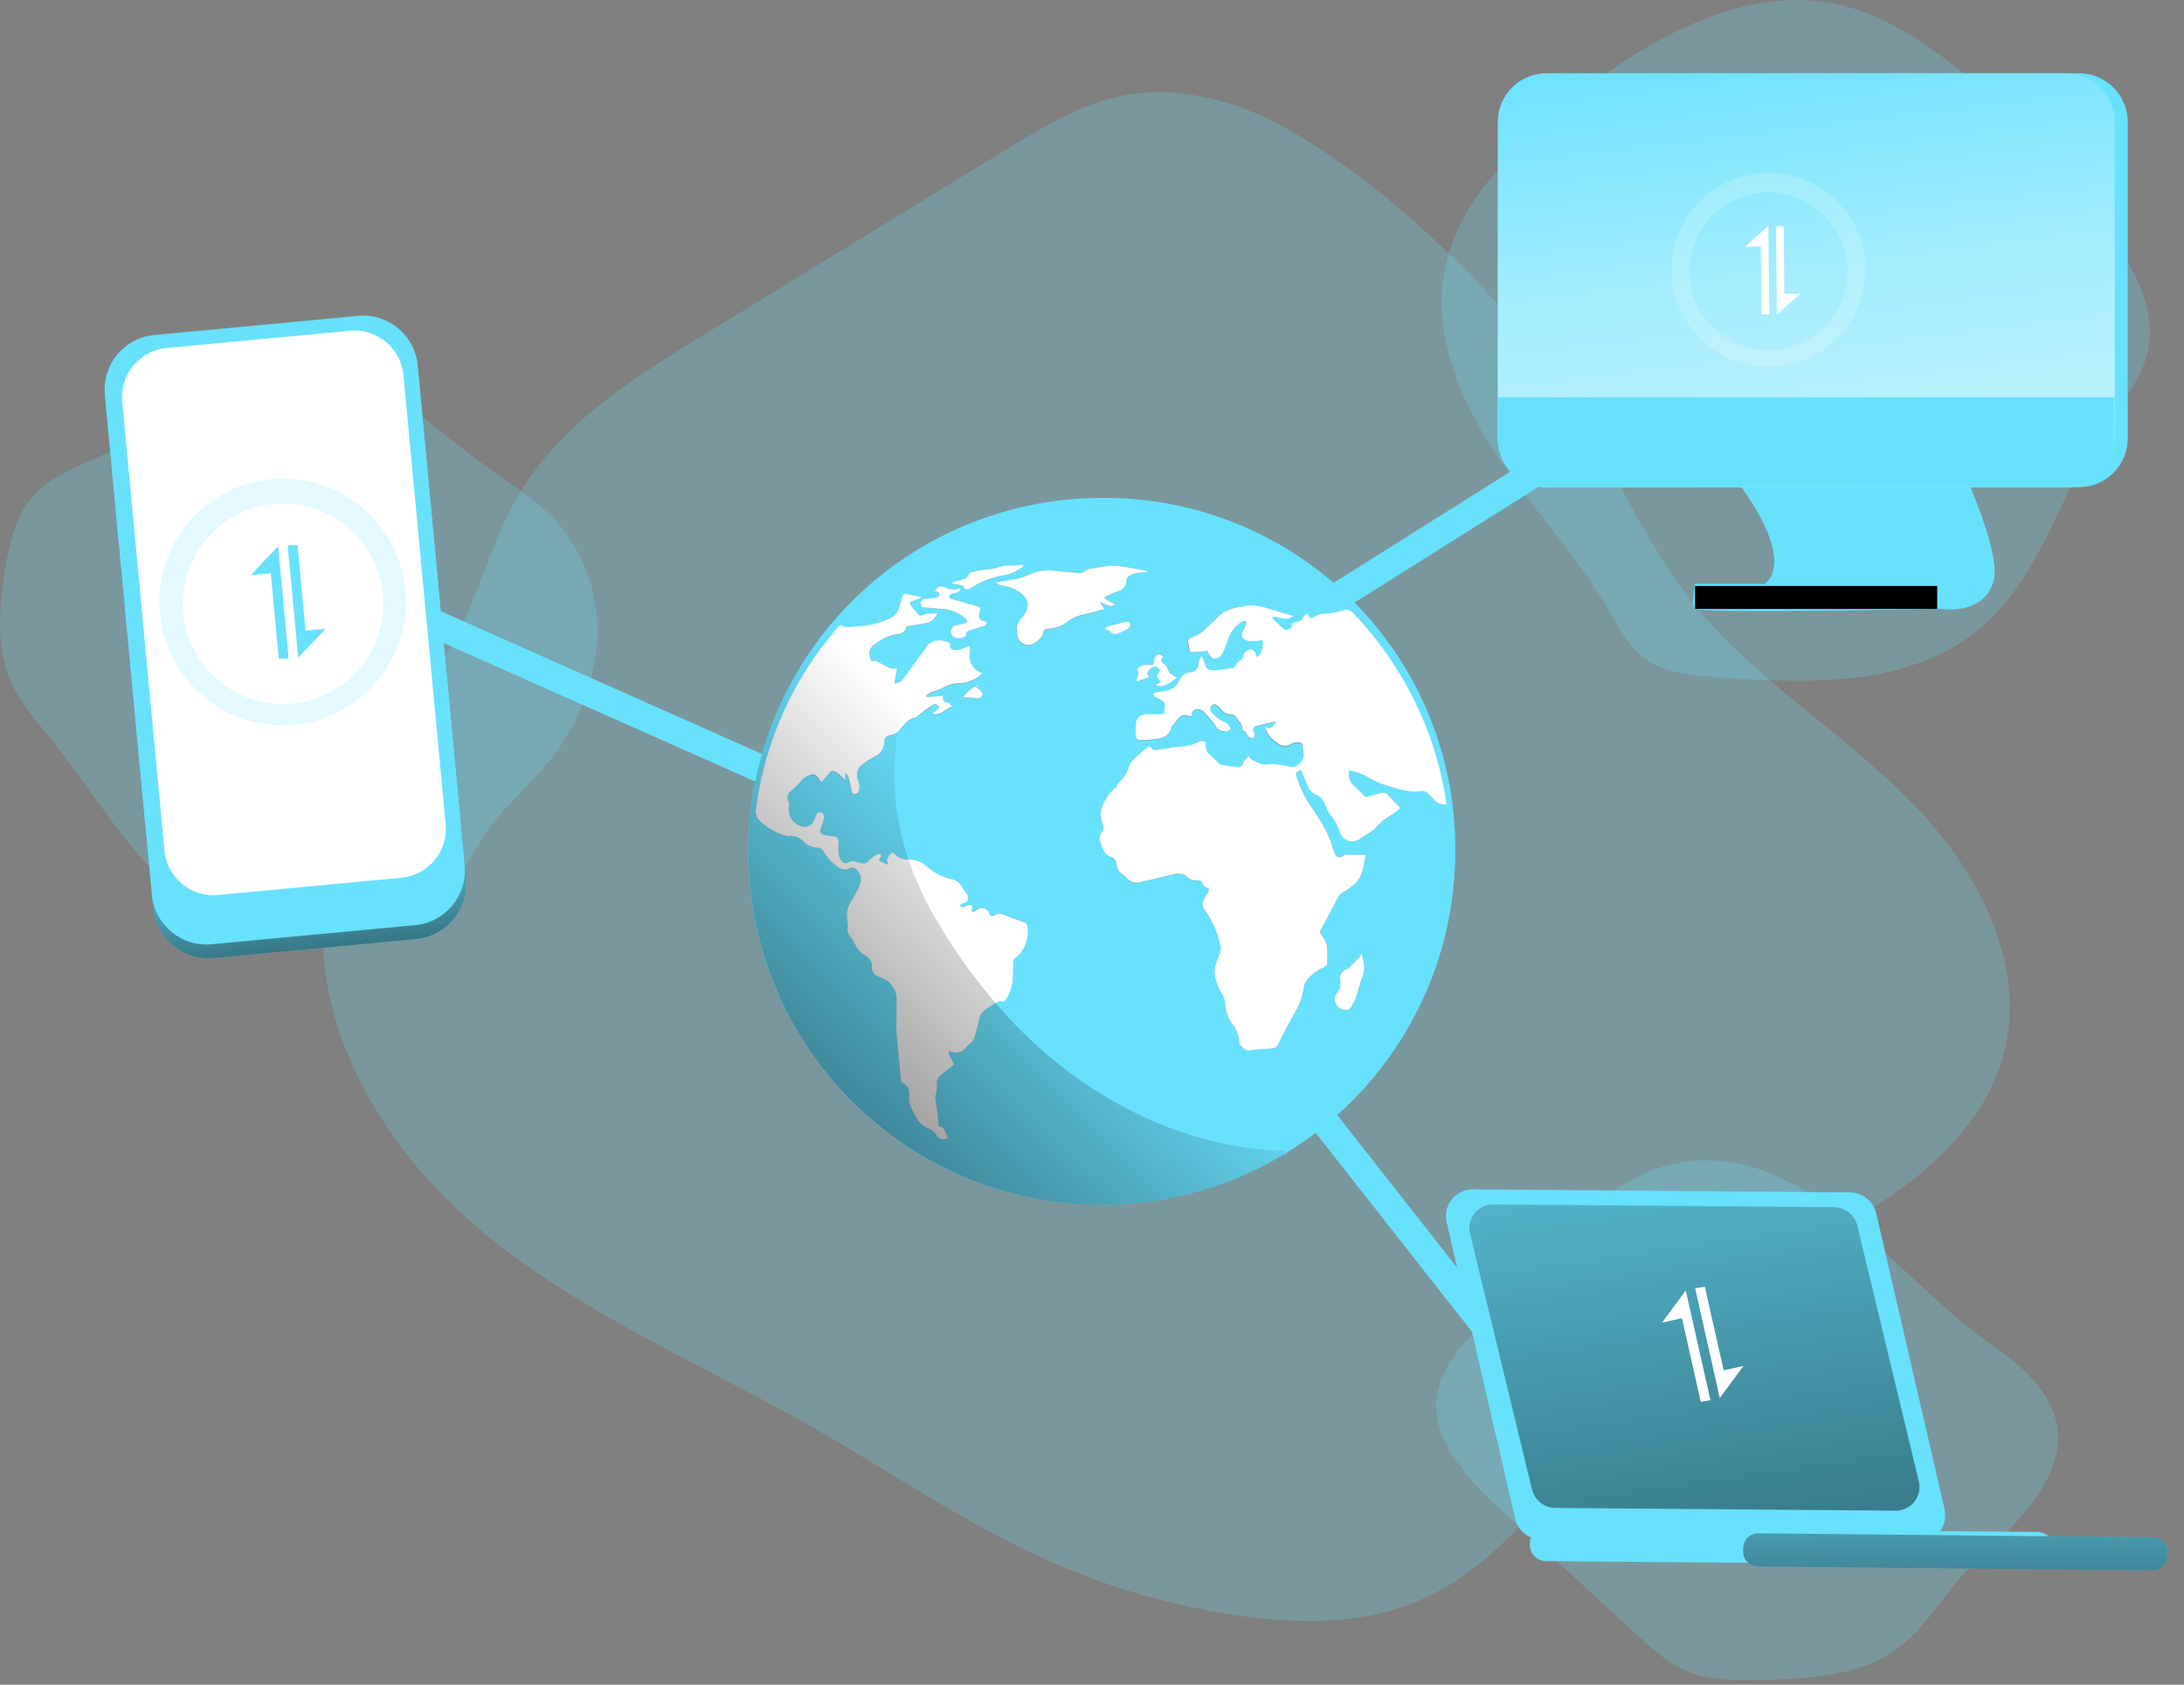 <svg width="70" height="54" viewBox="0 0 70 54" fill="none" xmlns="http://www.w3.org/2000/svg">
<rect x="0" y="0" width="70" height="54" fill="#808080" stroke="none"/>
<path opacity="0.24" d="M41.311 4.162C39.651 3.215 37.675 2.684 35.812 3.102C34.568 3.385 33.449 4.059 32.359 4.726L22.564 10.729C20.317 12.104 17.982 13.569 16.64 15.836C15.887 17.106 15.497 18.553 14.877 19.892C13.579 22.702 11.268 25.059 10.567 28.074C9.599 32.21 11.978 36.494 15.207 39.266C18.436 42.038 22.435 43.688 26.123 45.797C28.432 47.118 30.639 48.63 33.045 49.77C35.267 50.834 37.646 51.534 40.091 51.842C41.827 52.05 43.634 52.033 45.262 51.396C49.264 49.827 50.996 45.149 54.26 42.349C55.951 40.897 58.025 39.981 59.914 38.795C61.803 37.61 63.602 36.013 64.201 33.865C64.97 31.115 63.554 28.182 61.613 26.085C59.673 23.989 57.214 22.433 55.21 20.397C52.756 17.905 51.739 14.726 49.763 11.942C47.697 9.057 44.377 5.912 41.311 4.162Z" fill="#68E1FD"/>
<path opacity="0.24" d="M53.643 37.309C51.823 37.697 50.452 39.153 49.204 40.533L47.285 42.664C46.769 43.227 46.254 43.827 46.082 44.569C45.767 46.037 46.974 47.352 48.077 48.369L52.44 52.382C52.956 52.858 53.487 53.343 54.14 53.6C54.827 53.87 55.589 53.863 56.328 53.851C57.917 53.824 59.629 53.753 60.89 52.787C61.852 52.05 62.408 50.897 63.31 50.084C66.003 47.664 67.367 45.518 63.867 43.129C60.832 41.062 57.84 36.41 53.643 37.309Z" fill="#68E1FD"/>
<path opacity="0.24" d="M15.92 15.197C16.607 15.671 17.307 16.13 17.862 16.744C18.328 17.285 18.68 17.916 18.898 18.596C19.116 19.277 19.194 19.995 19.128 20.706C18.986 22.137 18.401 23.487 17.455 24.57C16.9 25.224 16.24 25.79 15.736 26.481C15.393 26.948 15.116 27.467 14.767 27.935C14.284 28.56 13.681 29.082 12.993 29.47C12.305 29.859 11.546 30.105 10.761 30.194C9.179 30.364 7.589 29.966 6.274 29.07C4.32 27.754 3.153 25.585 1.677 23.743C1.179 23.123 0.63 22.523 0.321 21.791C-0.133 20.715 -0.023 19.493 0.149 18.34C0.287 17.477 0.472 16.561 1.057 15.902C1.775 15.094 2.925 14.855 3.844 14.286C5.697 13.147 7.071 10.375 9.591 10.7C10.711 10.844 11.626 11.695 12.44 12.404C13.55 13.396 14.711 14.328 15.92 15.197Z" fill="#68E1FD"/>
<path opacity="0.24" d="M49.465 3.987C48.101 5.217 46.769 6.637 46.351 8.426C45.868 10.488 46.695 12.633 47.845 14.403C48.995 16.173 50.479 17.716 51.547 19.539C51.882 20.108 52.191 20.723 52.724 21.113C53.334 21.56 54.131 21.629 54.886 21.694C57.905 21.931 61.287 22.055 63.566 20.06C65.456 18.403 66.044 15.729 67.463 13.655C67.97 12.916 68.599 12.222 68.821 11.352C69.182 9.934 68.359 8.499 67.477 7.331C65.556 4.775 62.387 1.089 59.197 0.211C55.686 -0.755 51.913 1.778 49.465 3.987Z" fill="#68E1FD"/>
<path d="M53.684 12.855L36.207 23.853L35.733 23.094L53.21 12.097L53.684 12.855Z" fill="#68E1FD"/>
<path d="M13.284 20.197L13.648 19.379L28.081 25.796L27.717 26.614L13.284 20.197Z" fill="#68E1FD"/>
<path d="M11.458 10.148L4.965 10.759C3.991 10.85 3.275 11.714 3.367 12.689L4.911 29.114C5.002 30.088 5.866 30.804 6.841 30.712L13.334 30.102C14.308 30.01 15.024 29.146 14.932 28.172L13.388 11.747C13.296 10.772 12.432 10.057 11.458 10.148Z" fill="#68E1FD"/>
<path d="M11.458 10.148L4.965 10.759C3.991 10.85 3.275 11.714 3.367 12.689L4.911 29.114C5.002 30.088 5.866 30.804 6.841 30.712L13.334 30.102C14.308 30.01 15.024 29.146 14.932 28.172L13.388 11.747C13.296 10.772 12.432 10.057 11.458 10.148Z" fill="url(#paint0_linear_263_1289)"/>
<path d="M11.475 10.125L4.944 10.739C3.98 10.829 3.272 11.684 3.363 12.648L4.871 28.687C4.961 29.651 5.816 30.358 6.78 30.268L13.311 29.654C14.274 29.563 14.982 28.709 14.892 27.745L13.384 11.706C13.294 10.742 12.439 10.034 11.475 10.125Z" fill="#68E1FD"/>
<path d="M11.215 10.603L5.339 11.156C4.473 11.237 3.836 12.006 3.918 12.872L5.271 27.267C5.352 28.133 6.121 28.77 6.987 28.688L12.863 28.136C13.729 28.054 14.366 27.286 14.284 26.419L12.931 12.025C12.85 11.158 12.081 10.522 11.215 10.603Z" fill="white"/>
<path opacity="0.18" d="M8.699 15.36C7.92 15.431 7.18 15.732 6.572 16.225C5.964 16.717 5.516 17.379 5.285 18.126C5.053 18.874 5.049 19.673 5.272 20.423C5.495 21.172 5.935 21.839 6.537 22.338C7.139 22.838 7.876 23.147 8.654 23.227C9.433 23.308 10.217 23.155 10.909 22.79C11.6 22.424 12.167 21.861 12.539 21.173C12.91 20.484 13.069 19.701 12.995 18.922C12.896 17.881 12.389 16.921 11.583 16.253C10.778 15.585 9.741 15.264 8.699 15.36ZM9.376 22.552C8.743 22.612 8.107 22.482 7.548 22.181C6.989 21.879 6.532 21.418 6.235 20.857C5.938 20.295 5.814 19.658 5.879 19.026C5.944 18.394 6.194 17.796 6.599 17.306C7.005 16.817 7.546 16.459 8.154 16.277C8.763 16.095 9.412 16.098 10.019 16.285C10.626 16.471 11.164 16.834 11.565 17.327C11.966 17.82 12.212 18.42 12.272 19.053C12.351 19.901 12.09 20.745 11.547 21.401C11.004 22.057 10.223 22.471 9.376 22.552Z" fill="#68E1FD"/>
<path d="M9.221 17.483L9.558 21.079L10.441 20.152L9.793 20.212L9.536 17.474L9.221 17.483Z" fill="#68E1FD"/>
<path d="M9.252 21.107L8.914 17.511L8.032 18.438L8.678 18.378L8.936 21.116L9.252 21.107Z" fill="#68E1FD"/>
<path d="M35.319 15.96C33.078 15.959 30.888 16.621 29.024 17.864C27.16 19.108 25.706 20.875 24.847 22.944C23.987 25.013 23.76 27.29 24.195 29.488C24.629 31.686 25.705 33.706 27.287 35.292C28.868 36.879 30.885 37.961 33.081 38.402C35.278 38.843 37.556 38.623 39.627 37.77C41.699 36.916 43.471 35.468 44.72 33.608C45.969 31.748 46.638 29.56 46.644 27.319C46.66 25.826 46.379 24.344 45.816 22.961C45.253 21.577 44.42 20.32 43.365 19.262C42.311 18.205 41.056 17.368 39.675 16.801C38.293 16.234 36.812 15.948 35.319 15.96ZM36.999 21.179C36.995 21.147 37.001 21.115 37.016 21.086C37.049 21.038 37.085 20.976 37.133 20.964C37.181 20.952 37.228 21.002 37.293 21.035C37.175 21.157 37.224 21.224 37.329 21.277C37.354 21.289 37.376 21.308 37.393 21.33C37.42 21.413 37.457 21.492 37.503 21.566C37.574 21.623 37.653 21.669 37.738 21.703C37.669 21.765 37.595 21.823 37.518 21.875C37.444 21.921 37.364 21.956 37.279 21.98C37.211 21.987 37.142 21.987 37.073 21.98C37.075 21.967 37.075 21.955 37.073 21.942L37.217 21.853C37.166 21.789 37.092 21.739 37.085 21.681C37.078 21.622 37.149 21.562 37.19 21.494C37.125 21.389 37.028 21.341 36.961 21.385C36.76 21.519 36.747 21.557 36.838 21.701C36.707 21.753 36.582 21.801 36.447 21.848C36.42 21.712 36.578 21.588 36.447 21.466C36.474 21.42 36.513 21.383 36.559 21.357C36.605 21.331 36.658 21.319 36.711 21.32H36.865C36.948 21.306 37.01 21.282 36.999 21.179ZM33.751 18.288C34.016 18.328 34.282 18.345 34.547 18.366C34.595 18.376 34.645 18.374 34.692 18.359C34.739 18.344 34.782 18.317 34.815 18.28C34.846 18.244 34.916 18.237 34.97 18.228C35.176 18.196 35.386 18.158 35.593 18.136C35.703 18.126 35.813 18.131 35.922 18.151C36.176 18.191 36.437 18.24 36.683 18.285C36.724 18.292 36.762 18.31 36.793 18.337C36.688 18.337 36.582 18.349 36.477 18.361C36.41 18.366 36.344 18.381 36.283 18.407C36.188 18.455 36.1 18.507 36.095 18.646C36.094 18.714 36.071 18.78 36.028 18.833C35.985 18.886 35.926 18.923 35.86 18.938C35.721 18.987 35.586 19.044 35.454 19.11C35.386 19.143 35.386 19.182 35.454 19.222C35.549 19.275 35.645 19.325 35.75 19.393C35.588 19.455 35.588 19.455 35.251 19.301L35.394 19.54C35.179 19.596 34.956 19.66 34.733 19.712C34.524 19.748 34.33 19.839 34.169 19.976C34.007 20.093 33.813 20.159 33.614 20.165C33.509 20.186 33.426 20.203 33.426 20.337C33.426 20.387 33.378 20.444 33.337 20.486C33.281 20.537 33.22 20.582 33.155 20.621C33.102 20.659 33.039 20.681 32.974 20.686C32.909 20.691 32.844 20.677 32.786 20.647C32.728 20.617 32.679 20.572 32.645 20.516C32.612 20.46 32.594 20.395 32.595 20.33C32.581 20.26 32.577 20.188 32.583 20.117C32.605 20.036 32.636 19.957 32.677 19.883C32.7 19.851 32.727 19.823 32.758 19.797C33.05 19.481 32.985 19.148 32.608 18.938C32.45 18.846 32.275 18.787 32.093 18.766C32.028 18.748 31.967 18.719 31.912 18.68C32.163 18.639 32.406 18.607 32.645 18.562C32.747 18.535 32.846 18.498 32.942 18.453C33.193 18.329 33.472 18.273 33.751 18.288ZM36.233 20.007C36.232 20.036 36.225 20.064 36.212 20.09C36.199 20.115 36.18 20.138 36.157 20.155C36.061 20.214 35.959 20.264 35.853 20.304C35.807 20.328 35.754 20.335 35.703 20.324C35.653 20.313 35.608 20.284 35.576 20.242C35.544 20.203 35.475 20.191 35.423 20.167C35.423 20.153 35.423 20.141 35.411 20.129C35.463 20.108 35.511 20.081 35.561 20.066C35.722 20.021 35.88 19.98 36.038 19.94C36.114 19.923 36.205 19.923 36.233 20.007ZM30.589 18.643C30.663 18.62 30.742 18.605 30.819 18.584C30.897 18.564 31.002 18.545 31.036 18.431C31.046 18.407 31.062 18.386 31.081 18.369C31.101 18.352 31.124 18.34 31.149 18.333C31.189 18.333 31.225 18.318 31.263 18.313C31.38 18.288 31.502 18.271 31.622 18.253C31.718 18.248 31.814 18.234 31.907 18.211C32.082 18.143 32.269 18.115 32.455 18.127C32.516 18.127 32.572 18.115 32.627 18.113C32.682 18.111 32.737 18.113 32.799 18.113C32.797 18.127 32.797 18.141 32.799 18.154C32.6 18.314 32.363 18.419 32.112 18.459C31.763 18.516 31.431 18.646 31.136 18.84C31.044 18.9 30.948 18.948 30.876 18.808C30.864 18.78 30.809 18.765 30.771 18.759C30.68 18.751 30.589 18.735 30.5 18.711C30.526 18.684 30.556 18.661 30.589 18.643ZM29.989 18.969C29.981 18.969 29.976 18.959 29.96 18.95C30.046 18.804 30.142 18.759 30.292 18.828C30.363 18.865 30.442 18.887 30.522 18.893C30.602 18.899 30.683 18.89 30.759 18.864C30.768 18.871 30.776 18.879 30.783 18.888C30.759 18.921 30.744 18.969 30.715 18.981C30.642 19.01 30.562 19.015 30.488 19.043C30.471 19.049 30.455 19.06 30.443 19.073C30.43 19.087 30.421 19.103 30.416 19.12C30.416 19.139 30.452 19.184 30.479 19.192L30.577 19.218C30.84 19.297 31.103 19.364 31.368 19.443C31.393 19.459 31.412 19.485 31.419 19.514C31.417 19.553 31.411 19.593 31.4 19.631C31.352 19.842 31.409 19.919 31.627 19.923C31.629 19.959 31.618 19.995 31.596 20.025C31.573 20.054 31.541 20.074 31.505 20.081C31.362 20.117 31.221 20.162 31.084 20.206C31.019 20.227 30.95 20.248 30.971 20.344C30.97 20.355 30.967 20.366 30.962 20.376C30.957 20.386 30.95 20.395 30.941 20.402C30.88 20.443 30.808 20.463 30.735 20.46C30.662 20.458 30.591 20.433 30.532 20.389C30.508 20.361 30.492 20.327 30.485 20.291C30.478 20.254 30.481 20.217 30.493 20.182C30.505 20.147 30.526 20.116 30.554 20.092C30.582 20.068 30.616 20.052 30.653 20.045C30.735 20.024 30.825 20.019 30.909 19.995C30.928 19.991 30.947 19.982 30.963 19.971C30.979 19.959 30.993 19.945 31.003 19.928C31.012 19.907 30.977 19.861 30.95 19.834C30.786 19.681 30.58 19.58 30.359 19.545C30.292 19.533 30.224 19.525 30.156 19.521C29.996 19.51 29.835 19.493 29.673 19.476C29.604 19.466 29.518 19.476 29.513 19.371C29.509 19.349 29.51 19.327 29.516 19.306C29.522 19.285 29.533 19.265 29.547 19.249C29.562 19.232 29.58 19.219 29.6 19.211C29.621 19.202 29.643 19.198 29.665 19.199C29.772 19.196 29.879 19.185 29.984 19.167C30.032 19.167 30.099 19.125 30.106 19.093C30.122 19.024 30.074 18.969 29.989 18.969ZM31.392 22.1C31.433 22.148 31.509 22.222 31.497 22.262C31.484 22.301 31.459 22.334 31.424 22.356C31.389 22.378 31.348 22.386 31.308 22.38C31.163 22.361 31.018 22.35 30.873 22.348C30.997 22.168 31.174 22.03 31.38 21.954C31.343 21.987 31.318 22.011 31.278 22.044C31.319 22.055 31.358 22.074 31.392 22.1ZM31.797 32.198C31.68 32.273 31.573 32.363 31.478 32.465C31.422 32.553 31.386 32.653 31.371 32.757C31.332 32.946 31.28 33.132 31.216 33.313C31.17 33.418 31.044 33.485 30.965 33.58C30.905 33.661 30.818 33.717 30.719 33.736C30.62 33.756 30.517 33.738 30.431 33.686C30.386 33.815 30.472 33.896 30.524 33.986C30.601 34.121 30.601 34.121 30.471 34.214C30.34 34.307 30.244 34.4 30.127 34.498C30.086 34.535 30.056 34.583 30.041 34.636C30.026 34.689 30.025 34.745 30.039 34.798C30.038 34.894 30.025 34.989 30.001 35.082C29.986 35.13 29.979 35.181 29.981 35.231C29.991 35.329 30.022 35.426 30.034 35.523C30.055 35.695 30.067 35.855 30.082 36.019C30.082 36.082 30.105 36.12 30.18 36.127C30.209 36.127 30.249 36.164 30.263 36.196C30.307 36.286 30.347 36.383 30.386 36.476C30.361 36.495 30.331 36.51 30.3 36.518C30.269 36.526 30.236 36.528 30.204 36.523C30.172 36.519 30.142 36.508 30.114 36.492C30.086 36.475 30.062 36.453 30.043 36.428C29.983 36.315 29.885 36.227 29.766 36.18C29.572 36.095 29.416 35.942 29.326 35.75C29.223 35.544 29.106 35.365 29.139 35.109C29.158 35.03 29.147 34.947 29.108 34.876C29.07 34.804 29.007 34.749 28.931 34.721C28.9 34.712 28.879 34.651 28.874 34.611C28.855 34.45 28.846 34.286 28.831 34.125C28.798 33.781 28.757 33.437 28.737 33.093C28.721 32.837 28.737 32.578 28.737 32.322C28.737 32.205 28.737 32.09 28.737 31.978C28.725 31.829 28.668 31.686 28.574 31.57C28.48 31.453 28.352 31.368 28.209 31.325C28.131 31.31 28.06 31.267 28.011 31.203C27.962 31.14 27.938 31.061 27.943 30.982C27.946 30.911 27.928 30.84 27.892 30.779C27.856 30.718 27.803 30.669 27.74 30.638C27.569 30.543 27.439 30.387 27.377 30.201C27.354 30.146 27.319 30.096 27.276 30.055C27.23 30.012 27.196 29.958 27.177 29.897C27.159 29.837 27.157 29.773 27.171 29.712C27.175 29.626 27.17 29.541 27.154 29.457C27.141 29.401 27.136 29.343 27.138 29.285C27.161 29.121 27.22 28.963 27.31 28.823C27.413 28.675 27.497 28.514 27.561 28.345C27.597 28.255 27.602 28.155 27.575 28.062C27.548 27.968 27.49 27.887 27.412 27.83C27.385 27.816 27.356 27.809 27.327 27.807C27.297 27.806 27.267 27.81 27.24 27.821C27.186 27.856 27.123 27.873 27.059 27.869C26.996 27.865 26.935 27.841 26.886 27.8C26.674 27.667 26.501 27.481 26.382 27.261C26.361 27.229 26.33 27.205 26.294 27.192C26.244 27.172 26.19 27.16 26.135 27.156C25.985 27.146 25.846 27.078 25.746 26.965C25.688 26.903 25.615 26.856 25.535 26.826C25.455 26.796 25.369 26.785 25.284 26.794C25.26 26.8 25.236 26.8 25.212 26.794C24.869 26.707 24.557 26.528 24.308 26.278C24.272 26.229 24.246 26.173 24.233 26.114C24.22 26.055 24.219 25.994 24.231 25.934C24.32 25.245 24.476 24.566 24.696 23.906C25.03 22.89 25.511 21.928 26.124 21.052C26.351 20.724 26.614 20.416 26.862 20.1C26.898 20.052 26.936 20.029 26.991 20.067C27.027 20.09 27.068 20.105 27.11 20.111C27.153 20.117 27.197 20.115 27.238 20.103C27.441 20.079 27.645 20.088 27.843 20.047C28.082 19.995 28.315 19.922 28.541 19.828C28.624 19.78 28.695 19.714 28.749 19.635C28.803 19.555 28.838 19.465 28.852 19.369C28.865 19.318 28.884 19.265 28.901 19.211C28.962 19.017 28.962 19.017 29.161 19.062L29.572 19.155C29.457 19.196 29.336 19.235 29.228 19.284C29.159 19.308 29.151 19.354 29.197 19.411C29.281 19.51 29.355 19.612 29.439 19.706C29.463 19.73 29.524 19.751 29.544 19.739C29.716 19.638 29.888 19.682 30.068 19.669C30.023 19.748 29.969 19.821 29.907 19.889C29.843 19.936 29.769 19.968 29.69 19.981C29.484 20.023 29.274 20.05 29.07 20.083C29.06 20.152 29.025 20.216 28.971 20.261C28.917 20.306 28.848 20.329 28.778 20.327C28.511 20.371 28.26 20.486 28.053 20.66C27.979 20.701 27.923 20.767 27.895 20.846C27.866 20.925 27.868 21.012 27.9 21.09C27.922 21.157 27.943 21.239 28.049 21.186C28.065 21.186 28.101 21.186 28.121 21.207C28.223 21.258 28.317 21.313 28.417 21.365C28.517 21.416 28.589 21.47 28.69 21.43C28.714 21.43 28.747 21.445 28.747 21.442C28.721 21.614 28.694 21.755 28.664 21.92C28.721 21.922 28.778 21.91 28.828 21.883C28.879 21.857 28.922 21.818 28.953 21.77C29.147 21.494 29.35 21.224 29.546 20.952C29.578 20.914 29.608 20.873 29.634 20.83C29.688 20.723 29.778 20.638 29.887 20.589C29.997 20.54 30.121 20.53 30.237 20.56C30.371 20.583 30.464 20.612 30.452 20.773C30.452 20.798 30.514 20.839 30.55 20.844C30.711 20.863 30.792 20.844 31.065 20.722C31.076 20.747 31.083 20.773 31.087 20.799C31.092 20.835 31.092 20.872 31.087 20.908C31.053 21.042 31.069 21.184 31.132 21.308C31.195 21.431 31.302 21.527 31.431 21.578L31.485 21.605C31.288 21.791 31.033 21.902 30.763 21.918C30.575 21.918 30.391 21.966 30.228 22.059C30.092 22.123 29.951 22.176 29.807 22.219C29.758 22.25 29.713 22.288 29.673 22.331L29.692 22.365L30.225 22.319C30.204 22.449 30.225 22.526 30.362 22.538C30.414 22.538 30.459 22.612 30.524 22.667C30.294 22.712 30.18 22.965 29.886 22.903C29.976 22.822 30.044 22.757 30.115 22.691C30.008 22.571 29.981 22.559 29.838 22.648C29.695 22.738 29.57 22.846 29.436 22.944C29.4 22.971 29.367 23.013 29.328 23.018C29.092 23.063 28.975 23.257 28.824 23.41C28.814 23.421 28.803 23.432 28.791 23.442C28.762 23.483 28.724 23.516 28.68 23.54C28.636 23.564 28.587 23.578 28.537 23.582C28.49 23.582 28.445 23.599 28.41 23.63C28.369 23.666 28.342 23.716 28.334 23.771C28.343 23.87 28.322 23.969 28.272 24.056C28.223 24.142 28.148 24.211 28.058 24.253C27.893 24.341 27.736 24.443 27.589 24.558C27.527 24.622 27.486 24.703 27.47 24.79C27.454 24.877 27.464 24.968 27.499 25.049C27.527 25.106 27.542 25.169 27.542 25.233C27.542 25.297 27.527 25.36 27.499 25.417C27.487 25.446 27.419 25.47 27.374 25.47C27.329 25.47 27.303 25.429 27.293 25.396C27.259 25.25 27.231 25.097 27.195 24.948C27.175 24.897 27.149 24.849 27.118 24.805C27.108 24.808 27.098 24.812 27.088 24.817V24.989C27.08 24.997 27.07 25.004 27.059 25.01C27.021 24.968 26.985 24.924 26.942 24.884C26.887 24.831 26.825 24.785 26.759 24.747C26.723 24.731 26.684 24.729 26.647 24.741C26.611 24.753 26.58 24.779 26.561 24.812C26.491 24.908 26.406 24.994 26.332 25.082C26.272 25.007 26.207 24.936 26.138 24.869C26.123 24.857 26.105 24.849 26.087 24.844C26.068 24.84 26.049 24.839 26.03 24.843C25.887 24.865 25.758 24.939 25.667 25.051C25.57 25.167 25.463 25.274 25.348 25.37C25.293 25.407 25.255 25.463 25.241 25.527C25.226 25.591 25.237 25.658 25.27 25.714C25.287 25.763 25.291 25.816 25.282 25.867C25.256 26.005 25.283 26.148 25.358 26.267C25.432 26.386 25.549 26.473 25.684 26.51C25.756 26.535 25.834 26.533 25.905 26.506C25.976 26.478 26.034 26.426 26.069 26.359C26.099 26.295 26.119 26.228 26.15 26.161C26.156 26.142 26.166 26.124 26.179 26.109C26.192 26.093 26.209 26.081 26.227 26.073C26.245 26.064 26.265 26.06 26.286 26.059C26.306 26.059 26.326 26.064 26.344 26.072C26.367 26.096 26.384 26.125 26.395 26.156C26.405 26.188 26.407 26.221 26.403 26.254C26.377 26.366 26.343 26.475 26.301 26.582C26.264 26.704 26.289 26.754 26.418 26.788C26.511 26.805 26.606 26.817 26.702 26.83C26.727 26.829 26.753 26.834 26.776 26.845C26.799 26.855 26.819 26.871 26.836 26.89C26.852 26.91 26.864 26.933 26.871 26.957C26.877 26.982 26.878 27.007 26.874 27.032C26.864 27.172 26.868 27.311 26.886 27.45C26.908 27.532 26.952 27.606 27.013 27.665C27.034 27.679 27.059 27.688 27.084 27.69C27.11 27.692 27.136 27.688 27.159 27.677C27.201 27.65 27.248 27.633 27.297 27.628C27.347 27.624 27.396 27.631 27.442 27.649C27.479 27.663 27.517 27.674 27.556 27.682C27.728 27.725 27.771 27.694 27.888 27.57C27.962 27.499 28.049 27.441 28.144 27.398C28.158 27.394 28.174 27.394 28.188 27.398C28.203 27.401 28.217 27.409 28.228 27.419C28.235 27.431 28.239 27.445 28.239 27.459C28.239 27.474 28.235 27.488 28.228 27.5C28.133 27.584 28.183 27.625 28.267 27.661L28.467 27.744C28.338 27.536 28.508 27.464 28.585 27.338C28.616 27.358 28.645 27.379 28.673 27.402C28.728 27.462 28.796 27.509 28.872 27.538C28.948 27.568 29.03 27.58 29.111 27.574H29.135C29.354 27.577 29.564 27.663 29.723 27.814C29.945 28.007 30.211 28.141 30.498 28.204C30.557 28.213 30.613 28.234 30.663 28.266C30.712 28.298 30.755 28.34 30.787 28.39C30.837 28.476 30.905 28.562 30.959 28.643C30.983 28.664 31.001 28.692 31.01 28.723C31.02 28.754 31.02 28.787 31.011 28.819C31.002 28.85 30.985 28.878 30.961 28.9C30.936 28.922 30.907 28.936 30.874 28.942L30.74 29.007C30.776 29.076 30.818 29.096 30.883 29.058C30.931 29.03 30.983 29.01 31.038 28.998C31.08 29.004 31.12 29.024 31.149 29.055C31.149 29.055 31.13 29.103 31.122 29.129C31.113 29.155 31.105 29.194 31.11 29.198C31.135 29.214 31.164 29.221 31.194 29.218C31.218 29.216 31.24 29.204 31.256 29.186C31.279 29.159 31.308 29.138 31.34 29.123C31.372 29.108 31.407 29.101 31.442 29.101C31.478 29.101 31.513 29.108 31.545 29.123C31.577 29.138 31.606 29.159 31.629 29.186C31.644 29.201 31.674 29.21 31.674 29.222C31.691 29.418 31.826 29.339 31.909 29.304C31.95 29.289 31.994 29.283 32.039 29.285C32.083 29.288 32.126 29.3 32.165 29.32C32.371 29.409 32.586 29.481 32.801 29.555C32.833 29.564 32.861 29.583 32.881 29.609C32.902 29.635 32.913 29.666 32.914 29.7C32.937 29.865 32.923 30.034 32.873 30.194C32.823 30.354 32.738 30.5 32.626 30.624C32.608 30.646 32.585 30.663 32.559 30.674C32.464 30.715 32.457 30.793 32.455 30.88C32.456 31.099 32.445 31.318 32.423 31.537C32.395 31.671 32.349 31.801 32.285 31.923C32.237 32.021 32.189 32.126 32.031 32.095C31.981 32.094 31.931 32.11 31.892 32.142C31.857 32.157 31.826 32.181 31.797 32.198ZM43.676 31.313C43.588 31.53 43.535 31.765 43.461 31.99C43.436 32.057 43.404 32.121 43.365 32.181C43.255 32.389 43.255 32.389 43.021 32.353C42.978 32.339 42.938 32.316 42.903 32.286C42.869 32.257 42.84 32.22 42.82 32.179C42.8 32.139 42.788 32.094 42.785 32.049C42.782 32.003 42.788 31.958 42.803 31.915C42.861 31.84 42.91 31.759 42.949 31.672C42.97 31.578 42.97 31.481 42.949 31.387C42.945 31.32 42.962 31.253 42.998 31.195C43.034 31.138 43.087 31.093 43.15 31.067C43.183 31.063 43.214 31.049 43.239 31.026C43.352 30.913 43.466 30.796 43.572 30.683C43.598 30.646 43.619 30.607 43.636 30.566C43.708 30.808 43.777 31.054 43.676 31.313ZM45.825 25.479C45.793 25.437 45.751 25.404 45.703 25.383C45.654 25.363 45.601 25.355 45.549 25.36C45.176 25.41 44.827 25.295 44.478 25.188C44.235 25.121 44.003 25.018 43.791 24.883C43.616 24.788 43.426 24.724 43.23 24.693C43.242 24.723 43.249 24.754 43.251 24.786C43.206 25.058 43.409 25.187 43.567 25.341C43.636 25.407 43.698 25.475 43.774 25.553L44.241 25.427C44.297 25.407 44.359 25.407 44.416 25.427C44.472 25.448 44.519 25.488 44.549 25.541C44.629 25.638 44.717 25.73 44.81 25.816C44.894 25.908 44.873 25.933 44.777 26.003C44.54 26.175 44.262 26.305 44.09 26.549C44.066 26.58 44.037 26.607 44.004 26.627C43.854 26.725 43.703 26.817 43.554 26.916C43.502 26.945 43.444 26.963 43.385 26.968C43.325 26.973 43.266 26.965 43.209 26.945C43.153 26.925 43.102 26.893 43.06 26.852C43.017 26.81 42.984 26.76 42.962 26.704C42.897 26.483 42.785 26.278 42.634 26.104C42.562 25.998 42.504 25.882 42.462 25.761C42.403 25.625 42.295 25.516 42.16 25.455C42.101 25.432 42.048 25.396 42.005 25.35C41.962 25.304 41.93 25.249 41.911 25.188C41.85 25.017 41.766 24.855 41.696 24.687C41.524 24.755 41.524 24.755 41.574 24.924C41.657 25.209 41.781 25.48 41.943 25.728C42.196 26.128 42.492 26.51 42.65 26.965C42.691 27.086 42.722 27.211 42.768 27.326C42.84 27.498 42.918 27.52 43.083 27.426C43.098 27.413 43.117 27.405 43.136 27.402H43.774C43.749 27.576 43.715 27.748 43.67 27.917C43.635 28.059 43.566 28.189 43.469 28.299C43.323 28.426 43.167 28.541 43.002 28.643C42.96 28.669 42.925 28.705 42.901 28.747C42.718 29.091 42.545 29.421 42.363 29.755C42.318 29.839 42.304 29.907 42.363 29.978C42.614 30.248 42.535 30.578 42.545 30.894C42.545 30.93 42.488 30.975 42.445 30.999C42.242 31.09 42.06 31.223 41.912 31.389C41.853 31.461 41.812 31.546 41.792 31.636C41.761 31.908 41.674 32.17 41.536 32.406C41.333 32.75 41.154 33.112 40.969 33.468C40.954 33.507 40.928 33.542 40.894 33.566C40.86 33.592 40.82 33.606 40.778 33.609L40.239 33.631C40.161 33.631 40.084 33.656 40.003 33.661C39.984 33.663 39.965 33.662 39.946 33.657C39.927 33.652 39.91 33.643 39.895 33.631C39.828 33.582 39.773 33.522 39.723 33.477C39.725 33.296 39.679 33.118 39.589 32.961C39.554 32.9 39.514 32.843 39.469 32.789C39.352 32.62 39.288 32.419 39.285 32.214C39.275 32.097 39.239 31.983 39.18 31.882C39.045 31.675 38.961 31.44 38.932 31.195C38.933 31.057 38.959 30.921 39.008 30.793C39.026 30.736 39.049 30.682 39.079 30.631C39.132 30.521 39.142 30.394 39.106 30.277C39.017 29.867 38.841 29.482 38.59 29.146C38.562 29.1 38.547 29.047 38.547 28.992C38.547 28.938 38.562 28.885 38.59 28.838C38.627 28.761 38.673 28.687 38.718 28.612C38.762 28.536 38.761 28.493 38.68 28.464C38.641 28.453 38.605 28.431 38.578 28.4C38.551 28.37 38.533 28.332 38.527 28.292C38.527 28.268 38.458 28.234 38.425 28.235C38.347 28.244 38.267 28.235 38.193 28.208C38.118 28.181 38.051 28.138 37.996 28.081C37.939 28.024 37.816 28.024 37.719 28.019C37.648 28.022 37.578 28.036 37.511 28.06L36.54 28.292C36.463 28.31 36.382 28.307 36.306 28.283C36.23 28.259 36.162 28.215 36.109 28.156C36.08 28.123 36.048 28.094 36.013 28.069C35.943 28.026 35.886 27.967 35.844 27.897C35.803 27.827 35.78 27.748 35.777 27.666C35.772 27.63 35.758 27.595 35.736 27.565C35.714 27.535 35.685 27.511 35.652 27.495C35.358 27.4 35.319 27.134 35.238 26.902C35.233 26.866 35.235 26.829 35.245 26.794C35.255 26.76 35.272 26.727 35.294 26.699C35.331 26.665 35.356 26.621 35.365 26.572C35.375 26.523 35.369 26.473 35.348 26.427C35.295 26.307 35.273 26.175 35.284 26.044C35.295 25.913 35.339 25.786 35.411 25.676C35.486 25.513 35.6 25.371 35.745 25.264C35.801 25.23 35.817 25.13 35.87 25.092C36.032 24.942 36.147 24.747 36.198 24.532C36.244 24.444 36.31 24.368 36.389 24.308C36.506 24.195 36.633 24.094 36.75 23.98C36.815 23.92 36.86 23.915 36.908 23.997C36.918 24.014 36.932 24.027 36.949 24.037C36.965 24.047 36.983 24.053 37.003 24.054C37.175 24.034 37.362 24.008 37.541 23.984C37.593 23.968 37.647 23.957 37.702 23.951C37.961 23.957 38.217 23.902 38.45 23.79C38.506 23.772 38.568 23.776 38.621 23.802C38.64 23.81 38.64 23.882 38.637 23.924C38.638 23.985 38.653 24.045 38.681 24.099C38.709 24.154 38.75 24.201 38.8 24.236L39.063 24.491C39.082 24.504 39.099 24.529 39.12 24.532C39.292 24.561 39.477 24.594 39.659 24.609C39.749 24.618 39.809 24.577 39.831 24.467C39.855 24.386 39.952 24.322 40.013 24.252C40.017 24.265 40.022 24.278 40.029 24.29C40.066 24.33 40.108 24.365 40.154 24.394C40.252 24.447 40.355 24.489 40.462 24.52C40.54 24.531 40.619 24.531 40.697 24.52C40.741 24.516 40.785 24.516 40.828 24.52C41.015 24.547 41.204 24.571 41.392 24.609C41.422 24.617 41.455 24.616 41.485 24.607C41.516 24.598 41.543 24.58 41.563 24.556C41.646 24.514 41.711 24.445 41.748 24.359C41.784 24.274 41.789 24.179 41.761 24.09C41.743 24.011 41.73 23.931 41.722 23.85C41.663 23.827 41.6 23.818 41.537 23.823C41.474 23.828 41.413 23.847 41.359 23.879C41.294 23.922 41.216 23.942 41.139 23.935C41.061 23.928 40.988 23.895 40.931 23.841C40.742 23.724 40.604 23.54 40.544 23.326C40.727 23.415 40.8 23.303 40.888 23.14C40.661 23.193 40.457 23.236 40.256 23.293C40.236 23.298 40.218 23.307 40.202 23.32C40.187 23.334 40.175 23.35 40.167 23.369C40.16 23.388 40.157 23.408 40.159 23.429C40.161 23.449 40.167 23.468 40.178 23.485C40.194 23.508 40.201 23.535 40.199 23.563C40.191 23.608 40.179 23.652 40.161 23.695C40.105 23.671 40.02 23.662 39.989 23.618C39.948 23.546 39.933 23.465 39.842 23.436C39.834 23.432 39.828 23.427 39.824 23.421C39.819 23.415 39.816 23.407 39.814 23.399C39.831 23.209 39.663 23.116 39.584 22.977C39.567 22.942 39.498 22.922 39.45 22.92C39.388 22.92 39.327 22.905 39.272 22.877C39.218 22.849 39.17 22.808 39.134 22.758C39.107 22.714 39.072 22.676 39.031 22.645C38.967 22.597 38.889 22.564 38.829 22.636C38.814 22.65 38.801 22.668 38.792 22.687C38.784 22.706 38.779 22.727 38.779 22.748C38.779 22.769 38.784 22.79 38.792 22.809C38.801 22.829 38.814 22.846 38.829 22.86C38.939 22.991 39.078 23.094 39.235 23.16C39.343 23.193 39.393 23.293 39.445 23.387C39.218 23.509 39.068 23.468 38.946 23.262C38.907 23.206 38.864 23.153 38.817 23.104C38.742 23.006 38.659 22.913 38.57 22.827C38.451 22.719 38.216 22.71 38.188 22.92C38.184 22.942 38.178 22.964 38.171 22.985L38.09 22.961C38.023 22.932 37.947 22.931 37.879 22.957C37.81 22.983 37.754 23.034 37.723 23.1C37.694 23.145 37.649 23.185 37.616 23.226C37.583 23.258 37.555 23.297 37.535 23.339C37.516 23.423 37.474 23.5 37.413 23.561C37.352 23.622 37.276 23.664 37.192 23.683C36.965 23.722 36.735 23.741 36.504 23.74C36.468 23.74 36.408 23.676 36.405 23.642C36.386 23.485 36.386 23.326 36.405 23.169C36.421 23.092 36.465 23.023 36.528 22.974C36.591 22.927 36.669 22.903 36.748 22.908H37.226C37.284 22.908 37.324 22.889 37.317 22.819C37.315 22.791 37.315 22.762 37.317 22.734C37.35 22.547 37.341 22.525 37.171 22.423C37.121 22.394 37.065 22.373 37.013 22.344C36.989 22.329 36.956 22.3 36.96 22.281C36.963 22.266 36.97 22.252 36.98 22.241C36.99 22.229 37.002 22.221 37.016 22.215C37.076 22.198 37.138 22.187 37.2 22.183C37.326 22.188 37.451 22.155 37.558 22.089C37.665 22.022 37.749 21.925 37.8 21.81C37.825 21.745 37.868 21.688 37.924 21.646C37.979 21.604 38.045 21.578 38.114 21.571C38.34 21.535 38.383 21.478 38.412 21.243C38.427 21.183 38.448 21.126 38.475 21.071H38.522C38.56 21.15 38.592 21.233 38.618 21.317C38.624 21.36 38.644 21.4 38.675 21.431C38.706 21.462 38.746 21.482 38.79 21.488C38.876 21.496 38.963 21.496 39.049 21.488C39.199 21.47 39.345 21.44 39.495 21.42C39.548 21.42 39.58 21.42 39.599 21.339C39.618 21.258 39.685 21.232 39.737 21.184C39.788 21.136 39.855 21.109 39.859 21.012C39.874 20.961 39.906 20.915 39.949 20.883C39.992 20.85 40.044 20.832 40.098 20.83C40.145 20.841 40.186 20.87 40.213 20.911C40.242 20.965 40.266 21.023 40.282 21.083C40.36 21.013 40.417 20.924 40.447 20.823C40.478 20.723 40.48 20.617 40.453 20.516C40.394 20.534 40.333 20.547 40.271 20.553C40.185 20.566 40.098 20.566 40.012 20.553C39.764 20.499 39.728 20.382 39.861 20.177C39.905 20.105 39.959 19.957 39.934 19.942C39.842 19.873 39.763 19.959 39.69 20.019C39.526 20.147 39.406 20.323 39.347 20.523C39.301 20.697 39.229 20.864 39.134 21.017C39.094 21.085 38.972 21.11 38.883 21.122C38.85 21.122 38.798 21.05 38.762 21.004C38.729 20.953 38.699 20.9 38.671 20.846C38.665 20.857 38.661 20.87 38.659 20.884L38.133 20.911C38.125 20.887 38.118 20.862 38.113 20.837C38.035 20.457 38.003 20.509 38.367 20.364C38.475 20.301 38.571 20.221 38.652 20.126C38.737 20.055 38.824 19.983 38.9 19.913C38.916 19.9 38.931 19.886 38.944 19.87C39.192 19.54 39.562 19.485 39.933 19.426C40.304 19.368 40.587 19.516 40.907 19.598L41.438 19.753C41.196 19.947 40.976 19.753 40.77 19.789C40.77 19.801 40.756 19.813 40.758 19.816C40.876 19.945 41.003 20.065 41.137 20.177C41.162 20.19 41.189 20.196 41.217 20.197C41.245 20.197 41.272 20.191 41.297 20.179C41.322 20.168 41.344 20.15 41.361 20.129C41.379 20.107 41.391 20.082 41.397 20.055C41.417 19.98 41.45 19.944 41.528 19.944C41.577 19.943 41.626 19.927 41.667 19.899C41.709 19.871 41.741 19.832 41.76 19.785C41.799 19.706 41.852 19.67 41.931 19.703C41.919 19.796 41.961 19.837 42.05 19.808C42.085 19.797 42.118 19.78 42.148 19.76C42.254 19.693 42.379 19.665 42.504 19.679C42.68 19.669 42.853 19.634 43.019 19.574C43.174 19.533 43.258 19.548 43.339 19.634C44.07 20.394 44.691 21.252 45.184 22.184C45.771 23.291 46.165 24.49 46.35 25.73C46.351 25.743 46.351 25.756 46.35 25.769C46.092 25.834 45.966 25.632 45.82 25.479H45.825Z" fill="#68E1FD"/>
<path d="M46.368 25.776C46.09 25.834 45.965 25.632 45.819 25.479C45.787 25.437 45.744 25.404 45.696 25.383C45.647 25.362 45.594 25.354 45.542 25.36C45.169 25.412 44.822 25.295 44.471 25.188C44.228 25.121 43.996 25.017 43.784 24.881C43.61 24.786 43.421 24.723 43.225 24.695C43.236 24.724 43.243 24.755 43.246 24.786C43.201 25.058 43.402 25.186 43.562 25.341C43.629 25.405 43.693 25.475 43.768 25.553L44.237 25.427C44.294 25.407 44.355 25.407 44.411 25.428C44.467 25.449 44.514 25.488 44.543 25.541C44.624 25.638 44.711 25.73 44.805 25.816C44.891 25.908 44.87 25.932 44.772 26.003C44.535 26.175 44.256 26.304 44.085 26.548C44.06 26.579 44.031 26.605 43.997 26.627L43.545 26.915C43.493 26.945 43.436 26.963 43.377 26.968C43.318 26.973 43.258 26.966 43.202 26.946C43.146 26.926 43.095 26.894 43.053 26.853C43.01 26.811 42.977 26.761 42.956 26.706C42.891 26.484 42.779 26.279 42.629 26.104C42.558 25.997 42.5 25.882 42.457 25.761C42.399 25.624 42.292 25.515 42.156 25.455C42.098 25.432 42.045 25.396 42.002 25.35C41.959 25.304 41.926 25.248 41.907 25.188C41.849 25.016 41.765 24.845 41.691 24.686C41.519 24.755 41.519 24.755 41.569 24.922C41.652 25.207 41.777 25.479 41.94 25.728C42.194 26.128 42.488 26.51 42.646 26.965C42.687 27.085 42.718 27.209 42.765 27.326C42.837 27.498 42.914 27.522 43.079 27.424C43.094 27.413 43.112 27.405 43.131 27.402H43.77C43.746 27.575 43.711 27.747 43.667 27.917C43.631 28.058 43.562 28.189 43.468 28.299C43.32 28.425 43.163 28.54 42.998 28.642C42.957 28.67 42.922 28.707 42.895 28.749C42.715 29.093 42.543 29.424 42.359 29.758C42.333 29.789 42.318 29.828 42.318 29.869C42.318 29.91 42.333 29.95 42.359 29.981C42.608 30.249 42.531 30.581 42.54 30.895C42.54 30.931 42.483 30.976 42.443 31C42.24 31.092 42.059 31.225 41.909 31.39C41.85 31.462 41.809 31.547 41.79 31.638C41.757 31.909 41.669 32.171 41.531 32.408C41.331 32.751 41.151 33.114 40.967 33.47C40.952 33.509 40.925 33.542 40.892 33.567C40.858 33.592 40.818 33.607 40.776 33.611C40.594 33.623 40.412 33.63 40.23 33.643C40.151 33.643 40.074 33.667 39.995 33.673C39.958 33.671 39.922 33.656 39.895 33.631C39.83 33.58 39.771 33.52 39.723 33.475C39.724 33.294 39.677 33.116 39.587 32.959C39.551 32.9 39.512 32.842 39.469 32.788C39.35 32.619 39.285 32.419 39.281 32.214C39.273 32.097 39.237 31.983 39.178 31.882C39.044 31.675 38.959 31.44 38.929 31.195C38.931 31.057 38.957 30.921 39.006 30.792C39.022 30.732 39.047 30.674 39.078 30.62C39.131 30.51 39.14 30.385 39.104 30.268C39.014 29.858 38.839 29.473 38.589 29.136C38.56 29.09 38.545 29.037 38.545 28.984C38.545 28.93 38.56 28.877 38.589 28.831C38.627 28.753 38.671 28.677 38.719 28.605C38.762 28.538 38.761 28.484 38.678 28.455C38.639 28.445 38.603 28.423 38.577 28.392C38.55 28.362 38.533 28.324 38.529 28.283C38.529 28.258 38.46 28.223 38.425 28.225C38.347 28.233 38.268 28.224 38.194 28.197C38.119 28.171 38.052 28.127 37.998 28.07C37.941 28.014 37.815 28.014 37.719 28.008C37.648 28.012 37.578 28.026 37.511 28.05L36.542 28.282C36.464 28.3 36.383 28.297 36.307 28.273C36.231 28.249 36.162 28.205 36.109 28.146C36.079 28.114 36.047 28.085 36.013 28.058C35.943 28.016 35.885 27.956 35.844 27.886C35.804 27.815 35.781 27.736 35.779 27.654C35.772 27.619 35.757 27.586 35.735 27.558C35.713 27.529 35.684 27.506 35.652 27.491C35.358 27.396 35.318 27.13 35.239 26.896C35.234 26.861 35.236 26.825 35.245 26.79C35.255 26.755 35.272 26.723 35.294 26.695C35.331 26.661 35.356 26.617 35.366 26.567C35.375 26.518 35.369 26.467 35.348 26.422C35.295 26.302 35.274 26.17 35.285 26.039C35.296 25.908 35.34 25.782 35.413 25.673C35.486 25.51 35.601 25.368 35.745 25.262C35.801 25.224 35.815 25.126 35.87 25.082C36.032 24.93 36.146 24.736 36.2 24.521C36.245 24.433 36.309 24.356 36.387 24.296C36.506 24.185 36.633 24.081 36.752 23.971C36.815 23.911 36.86 23.903 36.91 23.989C36.92 24.004 36.934 24.017 36.95 24.027C36.966 24.037 36.984 24.042 37.003 24.044C37.174 24.025 37.362 23.997 37.541 23.971C37.593 23.956 37.647 23.946 37.702 23.941C37.962 23.944 38.219 23.885 38.451 23.769C38.508 23.752 38.569 23.757 38.623 23.782C38.642 23.791 38.642 23.863 38.639 23.906C38.64 23.968 38.657 24.029 38.687 24.083C38.717 24.138 38.759 24.184 38.81 24.219C38.895 24.305 38.982 24.391 39.072 24.47C39.089 24.487 39.108 24.509 39.128 24.513C39.3 24.542 39.486 24.575 39.666 24.59C39.757 24.599 39.818 24.558 39.848 24.448C39.871 24.365 39.965 24.303 40.02 24.233L40.038 24.271C40.075 24.311 40.118 24.346 40.165 24.375C40.262 24.429 40.364 24.471 40.471 24.503C40.549 24.51 40.628 24.507 40.706 24.494C40.749 24.491 40.792 24.491 40.835 24.494C41.024 24.521 41.213 24.546 41.4 24.585C41.431 24.591 41.463 24.59 41.493 24.58C41.523 24.57 41.55 24.553 41.572 24.53C41.654 24.488 41.718 24.418 41.754 24.333C41.789 24.249 41.794 24.154 41.768 24.066C41.75 23.987 41.737 23.907 41.73 23.826C41.671 23.802 41.608 23.793 41.545 23.797C41.482 23.802 41.421 23.821 41.366 23.853C41.301 23.896 41.223 23.916 41.145 23.908C41.067 23.901 40.994 23.868 40.938 23.813C40.75 23.699 40.612 23.518 40.551 23.306C40.723 23.398 40.809 23.288 40.895 23.124C40.668 23.178 40.464 23.219 40.263 23.276C40.243 23.28 40.224 23.29 40.209 23.303C40.194 23.316 40.182 23.333 40.174 23.352C40.167 23.371 40.164 23.391 40.166 23.412C40.169 23.432 40.176 23.451 40.187 23.468C40.201 23.492 40.208 23.519 40.208 23.547C40.198 23.592 40.185 23.635 40.168 23.678C40.111 23.654 40.029 23.643 39.996 23.6C39.957 23.53 39.94 23.447 39.848 23.418C39.841 23.415 39.835 23.41 39.83 23.403C39.826 23.397 39.822 23.39 39.821 23.382C39.838 23.191 39.67 23.099 39.591 22.958C39.555 22.922 39.507 22.902 39.457 22.901C39.395 22.902 39.334 22.887 39.279 22.859C39.224 22.831 39.177 22.79 39.142 22.739C39.112 22.697 39.077 22.659 39.036 22.628C38.974 22.578 38.896 22.547 38.836 22.619C38.82 22.633 38.807 22.65 38.798 22.669C38.789 22.688 38.784 22.709 38.784 22.73C38.784 22.751 38.789 22.772 38.798 22.791C38.807 22.81 38.82 22.827 38.836 22.841C38.945 22.973 39.083 23.077 39.24 23.145C39.348 23.178 39.4 23.276 39.45 23.372C39.411 23.403 39.365 23.425 39.316 23.436C39.268 23.446 39.217 23.445 39.169 23.433C39.12 23.421 39.076 23.397 39.038 23.364C39 23.332 38.971 23.291 38.951 23.245C38.913 23.189 38.871 23.136 38.824 23.087C38.747 22.989 38.663 22.896 38.575 22.808C38.456 22.702 38.221 22.693 38.195 22.903C38.19 22.925 38.183 22.947 38.175 22.968L38.097 22.946C38.03 22.916 37.954 22.914 37.885 22.94C37.816 22.965 37.76 23.017 37.728 23.083C37.694 23.127 37.658 23.169 37.62 23.209C37.586 23.241 37.559 23.28 37.541 23.324C37.522 23.408 37.479 23.485 37.419 23.545C37.358 23.606 37.281 23.649 37.197 23.667C36.97 23.706 36.74 23.726 36.509 23.726C36.477 23.726 36.415 23.662 36.411 23.626C36.393 23.47 36.393 23.312 36.411 23.155C36.427 23.077 36.471 23.008 36.534 22.96C36.597 22.912 36.676 22.888 36.755 22.894H37.233C37.295 22.894 37.333 22.877 37.326 22.805C37.321 22.777 37.321 22.75 37.326 22.722C37.355 22.535 37.346 22.514 37.178 22.413C37.126 22.382 37.07 22.361 37.02 22.332C36.97 22.303 36.965 22.287 36.967 22.267C36.97 22.252 36.977 22.239 36.987 22.227C36.997 22.216 37.009 22.207 37.023 22.201C37.084 22.184 37.146 22.174 37.209 22.171C37.474 22.15 37.699 22.064 37.807 21.799C37.831 21.734 37.874 21.677 37.929 21.635C37.984 21.593 38.05 21.567 38.12 21.561C38.348 21.523 38.388 21.466 38.42 21.23C38.434 21.171 38.455 21.114 38.48 21.059H38.53C38.567 21.138 38.599 21.221 38.625 21.304C38.651 21.401 38.699 21.466 38.797 21.476C38.883 21.485 38.97 21.485 39.056 21.476C39.206 21.459 39.353 21.43 39.501 21.409C39.556 21.409 39.589 21.399 39.606 21.328C39.623 21.258 39.692 21.222 39.742 21.172C39.792 21.122 39.862 21.098 39.864 21C39.866 20.902 40.02 20.806 40.105 20.818C40.152 20.831 40.194 20.861 40.221 20.902C40.25 20.957 40.272 21.015 40.288 21.074C40.366 21.004 40.423 20.914 40.453 20.814C40.483 20.715 40.486 20.608 40.46 20.507C40.4 20.524 40.34 20.537 40.278 20.547C40.192 20.559 40.105 20.559 40.019 20.547C39.773 20.491 39.735 20.375 39.867 20.172C39.912 20.1 39.964 19.95 39.941 19.933C39.85 19.864 39.769 19.952 39.697 20.012C39.533 20.14 39.413 20.316 39.353 20.516C39.307 20.691 39.235 20.858 39.14 21.012C39.101 21.076 38.979 21.102 38.889 21.115C38.855 21.115 38.804 21.043 38.769 20.997C38.735 20.945 38.704 20.892 38.676 20.837L38.664 20.877L38.149 20.904C38.14 20.873 38.132 20.852 38.127 20.83C38.051 20.45 38.018 20.502 38.381 20.358C38.489 20.294 38.586 20.213 38.669 20.12L38.917 19.904C38.932 19.892 38.947 19.879 38.96 19.864C39.207 19.533 39.577 19.478 39.948 19.419C40.319 19.361 40.605 19.507 40.924 19.591C41.096 19.637 41.256 19.689 41.453 19.747C41.213 19.938 40.991 19.747 40.785 19.782C40.785 19.796 40.771 19.806 40.773 19.808C40.891 19.937 41.018 20.057 41.153 20.169C41.178 20.181 41.205 20.188 41.233 20.189C41.261 20.189 41.288 20.183 41.313 20.172C41.339 20.16 41.361 20.142 41.378 20.121C41.396 20.099 41.408 20.074 41.414 20.046C41.433 19.973 41.464 19.936 41.543 19.936C41.593 19.936 41.642 19.92 41.683 19.892C41.724 19.863 41.756 19.823 41.775 19.777C41.816 19.698 41.868 19.663 41.947 19.696C41.933 19.789 41.976 19.828 42.067 19.799C42.1 19.788 42.132 19.772 42.162 19.753C42.269 19.686 42.395 19.658 42.521 19.672C42.693 19.662 42.864 19.627 43.026 19.567C43.079 19.543 43.138 19.535 43.195 19.546C43.252 19.556 43.305 19.584 43.346 19.625C44.077 20.385 44.698 21.244 45.191 22.176C45.777 23.283 46.171 24.482 46.356 25.721C46.362 25.739 46.366 25.757 46.368 25.776Z" fill="white"/>
<path d="M28.749 21.43L28.666 21.904C28.723 21.907 28.78 21.894 28.831 21.868C28.881 21.842 28.924 21.803 28.955 21.755C29.149 21.48 29.35 21.212 29.549 20.94C29.581 20.899 29.611 20.858 29.639 20.813C29.692 20.705 29.782 20.62 29.892 20.571C30.001 20.523 30.125 20.514 30.24 20.547C30.373 20.567 30.467 20.596 30.457 20.758C30.457 20.78 30.517 20.825 30.553 20.828C30.715 20.847 30.795 20.828 31.069 20.708C31.079 20.732 31.087 20.758 31.091 20.784C31.095 20.819 31.095 20.855 31.091 20.89C31.056 21.025 31.072 21.167 31.136 21.291C31.199 21.414 31.305 21.51 31.435 21.56L31.486 21.588C31.291 21.776 31.035 21.888 30.765 21.902C30.578 21.901 30.394 21.95 30.232 22.043C30.096 22.107 29.956 22.16 29.812 22.203C29.762 22.234 29.716 22.271 29.677 22.315L29.694 22.351L30.228 22.303C30.208 22.433 30.228 22.511 30.366 22.523C30.417 22.523 30.464 22.597 30.529 22.65C30.297 22.695 30.185 22.947 29.89 22.887L30.118 22.674C30.01 22.555 29.984 22.545 29.84 22.634C29.696 22.724 29.572 22.83 29.438 22.93C29.403 22.956 29.371 22.997 29.333 23.004C29.094 23.047 28.979 23.243 28.828 23.396C28.795 23.443 28.752 23.483 28.703 23.512C28.653 23.542 28.598 23.561 28.541 23.568C28.494 23.567 28.448 23.584 28.414 23.616C28.373 23.652 28.346 23.702 28.338 23.757C28.346 23.856 28.324 23.955 28.275 24.041C28.225 24.127 28.15 24.196 28.06 24.238C27.896 24.327 27.74 24.429 27.594 24.544C27.531 24.607 27.489 24.688 27.473 24.776C27.457 24.863 27.468 24.954 27.505 25.035C27.532 25.093 27.546 25.155 27.546 25.219C27.546 25.283 27.532 25.346 27.505 25.403C27.494 25.432 27.424 25.456 27.381 25.458C27.338 25.46 27.309 25.413 27.3 25.382C27.262 25.235 27.238 25.082 27.2 24.934C27.18 24.883 27.154 24.835 27.123 24.79L27.094 24.802V24.973L27.066 24.994C27.029 24.95 26.989 24.908 26.948 24.869C26.892 24.814 26.83 24.768 26.762 24.731C26.728 24.714 26.688 24.711 26.652 24.723C26.616 24.735 26.585 24.761 26.568 24.795C26.496 24.891 26.412 24.979 26.338 25.063C26.277 24.989 26.212 24.918 26.143 24.851C26.128 24.84 26.111 24.831 26.092 24.827C26.073 24.822 26.054 24.822 26.035 24.826C25.892 24.847 25.763 24.921 25.673 25.034C25.576 25.149 25.469 25.256 25.353 25.352C25.3 25.389 25.262 25.445 25.248 25.509C25.234 25.572 25.244 25.639 25.276 25.695C25.292 25.743 25.297 25.794 25.289 25.845C25.262 25.983 25.288 26.126 25.363 26.246C25.437 26.365 25.554 26.452 25.69 26.489C25.761 26.514 25.84 26.512 25.91 26.484C25.98 26.456 26.039 26.405 26.075 26.338C26.106 26.274 26.126 26.206 26.155 26.14C26.161 26.121 26.171 26.103 26.184 26.088C26.197 26.073 26.214 26.061 26.232 26.053C26.25 26.044 26.27 26.04 26.29 26.039C26.31 26.039 26.329 26.043 26.348 26.051C26.371 26.075 26.389 26.104 26.399 26.136C26.41 26.168 26.413 26.202 26.408 26.235C26.383 26.347 26.348 26.457 26.305 26.563C26.267 26.683 26.296 26.735 26.424 26.766C26.517 26.785 26.611 26.799 26.705 26.807C26.731 26.806 26.757 26.812 26.78 26.823C26.804 26.833 26.824 26.849 26.841 26.869C26.857 26.889 26.869 26.912 26.875 26.937C26.882 26.962 26.882 26.988 26.877 27.013C26.866 27.152 26.87 27.291 26.889 27.429C26.911 27.511 26.955 27.585 27.016 27.644C27.038 27.658 27.062 27.667 27.088 27.669C27.113 27.671 27.139 27.668 27.163 27.658C27.204 27.63 27.251 27.613 27.301 27.608C27.35 27.603 27.4 27.611 27.446 27.63C27.484 27.643 27.522 27.653 27.561 27.661C27.733 27.702 27.776 27.673 27.889 27.548C27.967 27.478 28.055 27.42 28.149 27.376C28.163 27.372 28.179 27.373 28.193 27.377C28.207 27.381 28.221 27.388 28.231 27.398C28.239 27.41 28.243 27.424 28.243 27.439C28.243 27.453 28.239 27.467 28.231 27.479C28.139 27.563 28.19 27.604 28.273 27.639L28.472 27.723C28.345 27.515 28.515 27.443 28.591 27.319C28.622 27.337 28.651 27.358 28.678 27.381C28.734 27.441 28.802 27.488 28.878 27.518C28.955 27.548 29.037 27.56 29.118 27.553C29.345 27.55 29.564 27.637 29.727 27.795C29.949 27.988 30.217 28.122 30.505 28.185C30.568 28.195 30.627 28.219 30.679 28.255C30.731 28.291 30.775 28.338 30.806 28.393C30.859 28.483 30.926 28.565 30.978 28.649C31.002 28.671 31.019 28.699 31.028 28.73C31.037 28.76 31.037 28.793 31.028 28.824C31.02 28.855 31.002 28.883 30.979 28.905C30.955 28.926 30.925 28.941 30.893 28.947L30.759 29.012C30.795 29.081 30.835 29.101 30.904 29.064C30.951 29.034 31.002 29.015 31.057 29.005C31.098 29.01 31.137 29.029 31.167 29.058C31.167 29.058 31.149 29.108 31.143 29.136C31.136 29.163 31.122 29.199 31.129 29.204C31.154 29.22 31.182 29.227 31.211 29.225C31.235 29.221 31.257 29.21 31.273 29.192C31.296 29.165 31.325 29.143 31.357 29.128C31.39 29.113 31.425 29.106 31.46 29.106C31.496 29.106 31.531 29.113 31.564 29.128C31.596 29.143 31.625 29.165 31.648 29.192C31.663 29.204 31.692 29.215 31.692 29.227C31.711 29.423 31.846 29.344 31.928 29.311C31.969 29.295 32.014 29.288 32.058 29.291C32.102 29.294 32.145 29.306 32.184 29.326C32.39 29.414 32.605 29.486 32.818 29.56C32.85 29.568 32.879 29.587 32.9 29.613C32.921 29.639 32.932 29.671 32.933 29.704C32.956 29.87 32.942 30.039 32.892 30.199C32.842 30.358 32.757 30.505 32.643 30.627C32.626 30.65 32.605 30.668 32.579 30.681C32.485 30.72 32.476 30.797 32.473 30.885C32.474 31.104 32.464 31.322 32.442 31.54C32.415 31.675 32.368 31.806 32.303 31.928C32.256 32.028 32.21 32.131 32.05 32.1C31.98 32.09 31.888 32.158 31.818 32.207C31.693 32.277 31.577 32.363 31.474 32.463C31.42 32.552 31.384 32.651 31.368 32.755C31.328 32.944 31.276 33.131 31.213 33.313C31.167 33.418 31.041 33.485 30.962 33.578C30.902 33.659 30.815 33.715 30.716 33.735C30.617 33.755 30.514 33.738 30.428 33.686C30.383 33.815 30.469 33.896 30.519 33.984C30.599 34.123 30.598 34.121 30.467 34.216C30.337 34.31 30.239 34.401 30.123 34.496C30.084 34.534 30.054 34.583 30.039 34.636C30.024 34.69 30.024 34.746 30.038 34.8C30.037 34.896 30.024 34.991 29.998 35.083C29.985 35.132 29.979 35.181 29.977 35.231C29.989 35.331 30.02 35.425 30.032 35.525C30.053 35.688 30.065 35.853 30.081 36.018C30.081 36.08 30.105 36.121 30.18 36.125C30.198 36.13 30.215 36.138 30.229 36.15C30.243 36.162 30.255 36.177 30.263 36.194C30.307 36.286 30.343 36.383 30.383 36.474C30.358 36.494 30.328 36.508 30.297 36.517C30.266 36.525 30.233 36.527 30.201 36.523C30.169 36.519 30.139 36.508 30.111 36.492C30.083 36.475 30.059 36.453 30.039 36.427C29.98 36.314 29.882 36.226 29.763 36.18C29.57 36.096 29.414 35.943 29.326 35.752C29.221 35.544 29.104 35.364 29.137 35.109C29.155 35.03 29.144 34.947 29.106 34.875C29.067 34.804 29.004 34.749 28.927 34.721C28.9 34.712 28.876 34.65 28.872 34.611C28.854 34.449 28.845 34.288 28.829 34.126C28.799 33.782 28.756 33.439 28.735 33.095C28.721 32.839 28.735 32.58 28.735 32.322C28.735 32.207 28.735 32.092 28.735 31.978C28.723 31.829 28.666 31.687 28.573 31.571C28.479 31.454 28.352 31.369 28.209 31.325C28.13 31.311 28.059 31.268 28.009 31.205C27.96 31.141 27.936 31.061 27.943 30.981C27.946 30.911 27.928 30.84 27.892 30.78C27.856 30.719 27.803 30.669 27.74 30.638C27.569 30.542 27.438 30.387 27.374 30.201C27.352 30.146 27.318 30.096 27.274 30.055C27.228 30.012 27.195 29.957 27.176 29.897C27.158 29.837 27.157 29.773 27.171 29.711C27.173 29.627 27.167 29.543 27.152 29.46C27.14 29.404 27.136 29.346 27.138 29.289C27.16 29.124 27.219 28.967 27.31 28.828C27.412 28.679 27.496 28.519 27.561 28.35C27.597 28.26 27.602 28.16 27.575 28.067C27.548 27.974 27.49 27.892 27.412 27.835C27.386 27.82 27.357 27.812 27.327 27.811C27.297 27.809 27.267 27.814 27.24 27.826C27.185 27.86 27.122 27.875 27.058 27.872C26.994 27.868 26.933 27.845 26.882 27.805C26.672 27.67 26.5 27.484 26.381 27.264C26.36 27.232 26.329 27.207 26.293 27.194C26.241 27.175 26.187 27.163 26.131 27.159C26.058 27.154 25.986 27.135 25.92 27.102C25.854 27.07 25.795 27.024 25.747 26.969C25.688 26.906 25.615 26.858 25.535 26.828C25.454 26.798 25.368 26.788 25.282 26.797C25.259 26.801 25.235 26.801 25.212 26.797C24.868 26.707 24.556 26.526 24.308 26.271C24.271 26.222 24.245 26.167 24.232 26.108C24.218 26.048 24.217 25.987 24.229 25.927C24.46 24.172 25.108 22.498 26.119 21.045C26.35 20.717 26.611 20.411 26.857 20.095C26.894 20.046 26.934 20.024 26.987 20.064C27.024 20.086 27.065 20.1 27.107 20.106C27.15 20.112 27.193 20.109 27.235 20.098C27.436 20.072 27.644 20.082 27.84 20.041C28.079 19.99 28.312 19.917 28.537 19.821C28.621 19.774 28.692 19.709 28.746 19.63C28.8 19.551 28.835 19.461 28.848 19.366C28.864 19.313 28.881 19.259 28.898 19.206C28.957 19.012 28.957 19.014 29.158 19.058L29.568 19.151C29.453 19.191 29.335 19.23 29.225 19.276C29.156 19.302 29.147 19.347 29.195 19.405C29.276 19.503 29.352 19.607 29.436 19.699C29.458 19.725 29.519 19.747 29.541 19.734C29.713 19.634 29.885 19.675 30.056 19.663C30.012 19.742 29.958 19.815 29.897 19.881C29.833 19.93 29.758 19.963 29.678 19.976C29.474 20.017 29.266 20.045 29.06 20.077C29.05 20.147 29.015 20.211 28.961 20.256C28.907 20.302 28.838 20.326 28.768 20.323C28.501 20.366 28.25 20.48 28.044 20.655C27.97 20.695 27.914 20.762 27.885 20.841C27.857 20.921 27.859 21.008 27.891 21.086C27.912 21.151 27.932 21.232 28.037 21.181C28.054 21.181 28.089 21.191 28.113 21.203C28.211 21.253 28.307 21.309 28.407 21.359C28.506 21.409 28.579 21.464 28.68 21.426C28.691 21.422 28.703 21.419 28.715 21.42C28.727 21.421 28.738 21.424 28.749 21.43Z" fill="white"/>
<path d="M31.904 18.67C32.156 18.629 32.397 18.596 32.634 18.55C32.737 18.522 32.838 18.487 32.935 18.443C33.188 18.32 33.47 18.267 33.751 18.288C34.014 18.326 34.281 18.345 34.545 18.367C34.594 18.377 34.645 18.374 34.692 18.358C34.739 18.343 34.782 18.315 34.815 18.278C34.844 18.244 34.916 18.239 34.97 18.228C35.178 18.194 35.384 18.156 35.593 18.135C35.703 18.126 35.813 18.131 35.922 18.151C36.176 18.19 36.437 18.24 36.683 18.287C36.724 18.291 36.762 18.309 36.793 18.337C36.688 18.337 36.582 18.349 36.477 18.361C36.41 18.365 36.345 18.381 36.284 18.407C36.186 18.455 36.1 18.507 36.095 18.648C36.094 18.716 36.07 18.781 36.027 18.834C35.984 18.886 35.924 18.923 35.858 18.938C35.72 18.988 35.585 19.046 35.453 19.11C35.384 19.141 35.384 19.18 35.453 19.218C35.549 19.273 35.645 19.325 35.748 19.382C35.588 19.447 35.588 19.447 35.252 19.292L35.394 19.528C35.179 19.584 34.956 19.65 34.731 19.7C34.523 19.738 34.329 19.83 34.167 19.966C34.005 20.08 33.813 20.145 33.615 20.153C33.511 20.172 33.425 20.193 33.426 20.325C33.426 20.373 33.377 20.432 33.337 20.471C33.285 20.523 33.227 20.568 33.165 20.607C33.112 20.646 33.049 20.669 32.984 20.674C32.919 20.678 32.853 20.665 32.795 20.635C32.736 20.605 32.688 20.559 32.654 20.503C32.62 20.447 32.602 20.382 32.603 20.317C32.589 20.247 32.585 20.175 32.591 20.103C32.611 20.027 32.64 19.953 32.677 19.883C32.699 19.851 32.726 19.821 32.756 19.796C33.05 19.48 32.985 19.146 32.607 18.936C32.449 18.843 32.273 18.784 32.091 18.765C32.023 18.746 31.959 18.714 31.904 18.67Z" fill="white"/>
<path d="M29.96 18.952C30.046 18.804 30.141 18.759 30.29 18.828C30.362 18.865 30.441 18.888 30.521 18.894C30.602 18.899 30.683 18.889 30.759 18.862L30.783 18.888C30.761 18.919 30.744 18.969 30.715 18.981C30.642 19.01 30.562 19.015 30.488 19.041C30.471 19.049 30.456 19.059 30.443 19.073C30.431 19.087 30.421 19.103 30.416 19.12C30.416 19.139 30.45 19.184 30.477 19.191C30.773 19.278 31.07 19.363 31.366 19.443C31.38 19.451 31.392 19.461 31.401 19.473C31.41 19.486 31.416 19.5 31.419 19.516C31.418 19.555 31.411 19.594 31.399 19.631C31.352 19.842 31.411 19.919 31.627 19.923C31.629 19.96 31.618 19.996 31.595 20.025C31.572 20.054 31.54 20.073 31.503 20.079C31.363 20.119 31.223 20.16 31.084 20.206C31.02 20.227 30.952 20.25 30.972 20.344C30.972 20.361 30.955 20.387 30.94 20.402C30.879 20.444 30.807 20.464 30.733 20.462C30.66 20.459 30.59 20.433 30.532 20.387C30.507 20.36 30.49 20.326 30.482 20.289C30.474 20.253 30.477 20.215 30.489 20.18C30.501 20.144 30.523 20.113 30.551 20.089C30.58 20.065 30.614 20.049 30.651 20.043C30.735 20.019 30.823 20.014 30.907 19.992C30.947 19.982 30.981 19.958 31.005 19.925C31.005 19.906 30.976 19.856 30.95 19.83C30.732 19.634 30.451 19.522 30.158 19.517C29.996 19.507 29.835 19.49 29.673 19.473C29.604 19.473 29.517 19.473 29.512 19.368C29.508 19.346 29.509 19.323 29.515 19.302C29.521 19.281 29.532 19.261 29.546 19.244C29.561 19.228 29.579 19.215 29.6 19.207C29.62 19.198 29.642 19.195 29.665 19.196C29.772 19.191 29.878 19.18 29.984 19.163C30.031 19.163 30.099 19.122 30.106 19.089C30.122 19.014 30.074 18.964 29.989 18.962C29.983 18.967 29.976 18.96 29.96 18.952Z" fill="white"/>
<path d="M43.636 30.553C43.71 30.808 43.777 31.049 43.67 31.311C43.583 31.532 43.53 31.765 43.458 31.99C43.431 32.057 43.399 32.121 43.361 32.181C43.249 32.391 43.249 32.391 43.017 32.353C42.974 32.339 42.934 32.316 42.9 32.285C42.866 32.255 42.838 32.219 42.818 32.178C42.798 32.137 42.786 32.093 42.784 32.047C42.781 32.002 42.788 31.956 42.803 31.913C42.86 31.838 42.908 31.757 42.947 31.671C42.968 31.577 42.968 31.479 42.947 31.385C42.943 31.318 42.961 31.252 42.997 31.195C43.033 31.138 43.086 31.094 43.148 31.069C43.182 31.063 43.213 31.048 43.237 31.024C43.351 30.911 43.463 30.796 43.571 30.681C43.599 30.642 43.621 30.599 43.636 30.553Z" fill="white"/>
<path d="M32.801 18.151C32.602 18.311 32.365 18.416 32.113 18.455C31.765 18.514 31.433 18.643 31.137 18.837C31.041 18.897 30.947 18.948 30.874 18.799C30.862 18.771 30.809 18.758 30.771 18.753C30.68 18.743 30.589 18.726 30.5 18.703C30.526 18.678 30.556 18.658 30.589 18.642C30.663 18.618 30.742 18.606 30.819 18.584C30.897 18.562 31.002 18.546 31.036 18.431C31.046 18.407 31.062 18.386 31.081 18.369C31.101 18.352 31.124 18.34 31.149 18.333C31.304 18.299 31.464 18.276 31.622 18.252C31.719 18.248 31.815 18.235 31.909 18.211C32.083 18.143 32.271 18.115 32.457 18.128C32.514 18.128 32.574 18.115 32.629 18.113C32.684 18.111 32.741 18.113 32.801 18.113V18.151Z" fill="white"/>
<path d="M37.185 21.49C37.118 21.389 37.022 21.339 36.953 21.385C36.755 21.519 36.74 21.557 36.833 21.7L36.441 21.848C36.413 21.71 36.571 21.588 36.441 21.464C36.467 21.418 36.505 21.38 36.552 21.355C36.598 21.329 36.651 21.316 36.704 21.318H36.858C36.941 21.318 37.005 21.289 36.992 21.184C36.988 21.152 36.995 21.119 37.011 21.091C37.042 21.045 37.078 20.981 37.125 20.971C37.171 20.961 37.221 21.011 37.286 21.041C37.169 21.163 37.218 21.23 37.324 21.284C37.349 21.296 37.37 21.315 37.384 21.339C37.412 21.421 37.45 21.499 37.496 21.573C37.567 21.63 37.647 21.676 37.731 21.71C37.662 21.772 37.588 21.829 37.511 21.882C37.437 21.928 37.357 21.963 37.273 21.985C37.205 21.994 37.136 21.994 37.068 21.985V21.945L37.211 21.854C37.161 21.794 37.084 21.741 37.078 21.683C37.073 21.624 37.145 21.561 37.185 21.49Z" fill="white"/>
<path d="M35.411 20.127C35.461 20.107 35.511 20.081 35.563 20.065C35.721 20.022 35.88 19.981 36.039 19.942C36.116 19.923 36.211 19.923 36.231 20.007C36.231 20.036 36.225 20.064 36.212 20.09C36.199 20.116 36.18 20.138 36.157 20.155C36.06 20.215 35.958 20.265 35.851 20.304C35.805 20.328 35.752 20.335 35.701 20.323C35.651 20.311 35.606 20.282 35.575 20.241C35.542 20.201 35.475 20.191 35.422 20.167L35.411 20.127Z" fill="white"/>
<path d="M30.873 22.348C30.997 22.167 31.174 22.03 31.38 21.954L31.278 22.043C31.323 22.066 31.367 22.073 31.39 22.098C31.412 22.124 31.507 22.22 31.495 22.26C31.485 22.3 31.46 22.335 31.425 22.358C31.39 22.38 31.348 22.388 31.307 22.38C31.168 22.358 31.027 22.358 30.873 22.348Z" fill="white"/>
<path d="M40.64 34.366L41.344 33.813L51.632 46.91L50.928 47.463L40.64 34.366Z" fill="#68E1FD"/>
<path d="M41.17 36.873L41.153 37.003C39.723 37.862 38.122 38.395 36.463 38.564C34.803 38.732 33.127 38.533 31.554 37.979C29.981 37.425 28.55 36.531 27.362 35.36C26.174 34.19 25.259 32.771 24.683 31.206C24.107 29.641 23.883 27.968 24.028 26.306C24.172 24.645 24.682 23.036 25.52 21.594C26.359 20.152 27.505 18.913 28.877 17.966C30.249 17.018 31.814 16.385 33.459 16.111C32.657 16.771 31.921 17.509 31.263 18.313C31.136 18.471 31.003 18.634 30.878 18.804C30.777 18.938 30.675 19.076 30.577 19.218C30.505 19.323 30.431 19.433 30.359 19.545C30.092 19.954 29.851 20.379 29.637 20.818C29.228 21.643 28.939 22.522 28.778 23.429C28.545 24.811 28.663 26.229 29.122 27.553C29.351 28.226 29.649 28.873 30.01 29.485C30.559 30.425 31.192 31.315 31.901 32.142C36.176 37.122 41.17 36.873 41.17 36.873Z" fill="url(#paint1_linear_263_1289)"/>
<path d="M61.461 49.441L49.398 49.345C49.203 49.345 49.013 49.279 48.861 49.157C48.709 49.035 48.602 48.864 48.56 48.673L46.368 39.189C46.337 39.06 46.336 38.926 46.364 38.797C46.393 38.668 46.451 38.547 46.535 38.444C46.618 38.341 46.724 38.259 46.844 38.203C46.964 38.148 47.096 38.121 47.228 38.125L59.292 38.221C59.489 38.223 59.679 38.291 59.832 38.414C59.986 38.537 60.093 38.708 60.137 38.9L62.325 48.371C62.355 48.5 62.356 48.635 62.326 48.764C62.297 48.894 62.238 49.014 62.155 49.118C62.071 49.221 61.965 49.304 61.845 49.36C61.725 49.416 61.593 49.444 61.461 49.441Z" fill="#68E1FD"/>
<path d="M60.744 48.424L49.862 48.337C49.69 48.337 49.521 48.28 49.384 48.175C49.247 48.069 49.148 47.921 49.105 47.754L47.113 39.529C47.088 39.416 47.089 39.299 47.116 39.186C47.144 39.074 47.197 38.969 47.271 38.88C47.345 38.791 47.439 38.72 47.544 38.673C47.65 38.626 47.765 38.604 47.881 38.608L58.77 38.696C58.943 38.694 59.111 38.751 59.248 38.857C59.385 38.962 59.483 39.111 59.526 39.278L61.505 47.501C61.53 47.614 61.529 47.73 61.501 47.842C61.474 47.954 61.422 48.059 61.349 48.148C61.276 48.236 61.183 48.307 61.078 48.355C60.974 48.403 60.859 48.427 60.744 48.424Z" fill="url(#paint2_linear_263_1289)"/>
<path d="M49.562 48.98L65.3 49.106C65.441 49.107 65.575 49.164 65.674 49.264C65.773 49.365 65.828 49.5 65.827 49.641C65.825 49.782 65.768 49.917 65.668 50.016C65.568 50.114 65.432 50.169 65.291 50.168L49.554 50.042C49.414 50.041 49.281 49.984 49.183 49.885C49.085 49.785 49.031 49.651 49.032 49.512L49.032 49.498C49.033 49.358 49.09 49.225 49.189 49.127C49.289 49.029 49.423 48.975 49.562 48.976L49.562 48.98Z" fill="#68E1FD"/>
<path d="M69.007 49.277L56.355 49.15C56.09 49.148 55.874 49.36 55.871 49.625L55.87 49.73C55.867 49.995 56.08 50.212 56.345 50.214L68.996 50.341C69.261 50.343 69.478 50.131 69.481 49.866L69.482 49.761C69.484 49.496 69.272 49.279 69.007 49.277Z" fill="#68E1FD"/>
<path d="M69.007 49.277L56.355 49.15C56.09 49.148 55.874 49.36 55.871 49.625L55.87 49.73C55.867 49.995 56.08 50.212 56.345 50.214L68.996 50.341C69.261 50.343 69.478 50.131 69.481 49.866L69.482 49.761C69.484 49.496 69.272 49.279 69.007 49.277Z" fill="url(#paint3_linear_263_1289)"/>
<path d="M54.331 41.293L55.119 44.803H55.131L55.881 43.783L55.253 43.924H55.245L54.643 41.248L54.331 41.293Z" fill="white"/>
<path d="M54.822 44.883L54.033 41.375H54.023L53.272 42.396L53.901 42.255C53.902 42.254 53.904 42.254 53.905 42.254C53.907 42.254 53.908 42.254 53.91 42.255L54.511 44.933L54.822 44.883Z" fill="white"/>
<path d="M39.24 17.306L45.203 9.413Z" fill="url(#paint4_linear_263_1289)"/>
<path d="M63.903 18.597C63.607 19.73 62.265 19.522 62.265 19.522C62.265 19.522 54.475 19.668 54.329 19.522C54.21 19.401 54.288 18.942 54.317 18.779C54.317 18.743 54.329 18.722 54.329 18.722H56.554C56.554 18.722 57.604 18.176 55.882 15.701C54.437 13.617 59.895 13.525 61.677 13.547C62.021 13.547 62.224 13.559 62.224 13.559C62.224 13.559 64.195 17.462 63.903 18.597Z" fill="#68E1FD"/>
<path d="M62.978 17.799C62.686 18.934 61.34 18.722 61.34 18.722C61.34 18.722 56.405 18.817 54.317 18.779C54.317 18.743 54.329 18.722 54.329 18.722H56.554C56.554 18.722 57.604 18.176 55.883 15.701C54.437 13.617 59.895 13.525 61.677 13.547C62.236 14.745 63.19 16.986 62.978 17.799Z" fill="#68E1FD"/>
<path d="M63.296 17.966C63.004 19.101 61.34 18.722 61.34 18.722C61.34 18.722 56.405 18.817 54.317 18.779C54.317 18.743 54.329 18.722 54.329 18.722H56.554C56.554 18.722 57.604 18.176 55.883 15.701C54.437 13.617 59.895 13.525 61.677 13.547C62.236 14.745 63.509 17.153 63.296 17.966Z" fill="url(#paint5_linear_263_1289)"/>
<path d="M66.632 2.348H49.99C49.125 2.348 48.424 3.049 48.424 3.913V14.051C48.424 14.915 49.125 15.616 49.99 15.616H66.632C67.496 15.616 68.197 14.915 68.197 14.051V3.913C68.197 3.049 67.496 2.348 66.632 2.348Z" fill="#68E1FD"/>
<path d="M66.632 2.348H49.99C49.125 2.348 48.424 3.049 48.424 3.913V14.051C48.424 14.915 49.125 15.616 49.99 15.616H66.632C67.496 15.616 68.197 14.915 68.197 14.051V3.913C68.197 3.049 67.496 2.348 66.632 2.348Z" fill="url(#paint6_linear_263_1289)"/>
<path d="M66.212 2.348H49.57C48.706 2.348 48.005 3.049 48.005 3.913V14.051C48.005 14.915 48.706 15.616 49.57 15.616H66.212C67.077 15.616 67.778 14.915 67.778 14.051V3.913C67.778 3.049 67.077 2.348 66.212 2.348Z" fill="#68E1FD"/>
<path d="M66.212 2.348H49.57C48.706 2.348 48.005 3.049 48.005 3.913V14.051C48.005 14.915 48.706 15.616 49.57 15.616H66.212C67.077 15.616 67.778 14.915 67.778 14.051V3.913C67.778 3.049 67.077 2.348 66.212 2.348Z" fill="url(#paint7_linear_263_1289)"/>
<path d="M67.764 12.732L67.776 14.05C67.776 14.466 67.611 14.864 67.318 15.158C67.024 15.451 66.626 15.616 66.211 15.616H49.569C49.153 15.616 48.755 15.451 48.462 15.158C48.168 14.864 48.003 14.466 48.003 14.05L47.991 12.732H67.764Z" fill="#68E1FD"/>
<path d="M54.329 18.782H62.09V19.52H54.329V18.782Z" fill="url(#paint8_linear_263_1289)"/>
<path d="M63.296 17.965L63.37 19.289C63.183 19.412 62.974 19.496 62.754 19.536C62.533 19.576 62.308 19.571 62.09 19.521V18.782C62.09 18.782 63.191 19.099 63.296 17.965Z" fill="url(#paint9_linear_263_1289)"/>
<path opacity="0.18" d="M56.656 5.539C56.041 5.544 55.441 5.732 54.933 6.078C54.424 6.424 54.03 6.913 53.799 7.483C53.569 8.053 53.513 8.679 53.638 9.281C53.763 9.883 54.064 10.434 54.502 10.866C54.941 11.297 55.497 11.588 56.101 11.703C56.706 11.818 57.33 11.751 57.896 11.511C58.462 11.27 58.944 10.867 59.281 10.353C59.619 9.839 59.796 9.236 59.79 8.621C59.782 7.797 59.448 7.009 58.86 6.431C58.273 5.854 57.48 5.533 56.656 5.539ZM56.707 11.228C56.207 11.233 55.716 11.089 55.298 10.815C54.879 10.541 54.551 10.149 54.355 9.688C54.16 9.228 54.105 8.72 54.198 8.228C54.291 7.736 54.528 7.283 54.878 6.926C55.229 6.569 55.677 6.324 56.167 6.222C56.657 6.119 57.166 6.165 57.63 6.352C58.094 6.54 58.492 6.86 58.774 7.274C59.056 7.688 59.208 8.175 59.213 8.676C59.218 9.346 58.957 9.992 58.487 10.47C58.018 10.948 57.377 11.221 56.707 11.228Z" fill="white"/>
<path d="M56.924 7.238L56.95 10.081L57.704 9.414L57.192 9.417L57.171 7.252L56.924 7.238Z" fill="white"/>
<path d="M56.707 10.085L56.681 7.24L55.927 7.909L56.439 7.903L56.458 10.069L56.707 10.085Z" fill="white"/>
<defs>
<linearGradient id="paint0_linear_263_1289" x1="9.731" y1="26.075" x2="10.687" y2="35.348" gradientUnits="userSpaceOnUse">
<stop stop-opacity="0"/>
<stop offset="0.99"/>
</linearGradient>
<linearGradient id="paint1_linear_263_1289" x1="19.043" y1="12.875" x2="0.484" y2="32.105" gradientUnits="userSpaceOnUse">
<stop stop-opacity="0"/>
<stop offset="0.99"/>
</linearGradient>
<linearGradient id="paint2_linear_263_1289" x1="52.07" y1="28.157" x2="58.969" y2="75.35" gradientUnits="userSpaceOnUse">
<stop stop-opacity="0"/>
<stop offset="0.99"/>
</linearGradient>
<linearGradient id="paint3_linear_263_1289" x1="62.667" y1="44.808" x2="62.694" y2="58.792" gradientUnits="userSpaceOnUse">
<stop stop-opacity="0"/>
<stop offset="0.99"/>
</linearGradient>
<linearGradient id="paint4_linear_263_1289" x1="23.04" y1="-8.343" x2="27.365" y2="19.679" gradientUnits="userSpaceOnUse">
<stop stop-opacity="0"/>
<stop offset="0.99"/>
</linearGradient>
<linearGradient id="paint5_linear_263_1289" x1="41.655" y1="7.284" x2="39.388" y2="0.656" gradientUnits="userSpaceOnUse">
<stop stop-opacity="0"/>
<stop offset="0.99"/>
</linearGradient>
<linearGradient id="paint6_linear_263_1289" x1="59.601" y1="-4.301" x2="27.651" y2="-3.126" gradientUnits="userSpaceOnUse">
<stop stop-opacity="0"/>
<stop offset="0.99"/>
</linearGradient>
<linearGradient id="paint7_linear_263_1289" x1="56.824" y1="0.083" x2="60.015" y2="26.703" gradientUnits="userSpaceOnUse">
<stop offset="0.02" stop-color="white" stop-opacity="0"/>
<stop offset="0.32" stop-color="white" stop-opacity="0.39"/>
<stop offset="0.68" stop-color="white" stop-opacity="0.68"/>
<stop offset="1" stop-color="white"/>
</linearGradient>
<linearGradient id="paint8_linear_263_1289" x1="40.11" y1="6.446" x2="48.024" y2="9.407" gradientUnits="userSpaceOnUse">
<stop stop-opacity="0"/>
<stop offset="0.99"/>
</linearGradient>
<linearGradient id="paint9_linear_263_1289" x1="46.022" y1="6.841" x2="42.18" y2="4.47" gradientUnits="userSpaceOnUse">
<stop stop-opacity="0"/>
<stop offset="0.99"/>
</linearGradient>
</defs>
</svg>
